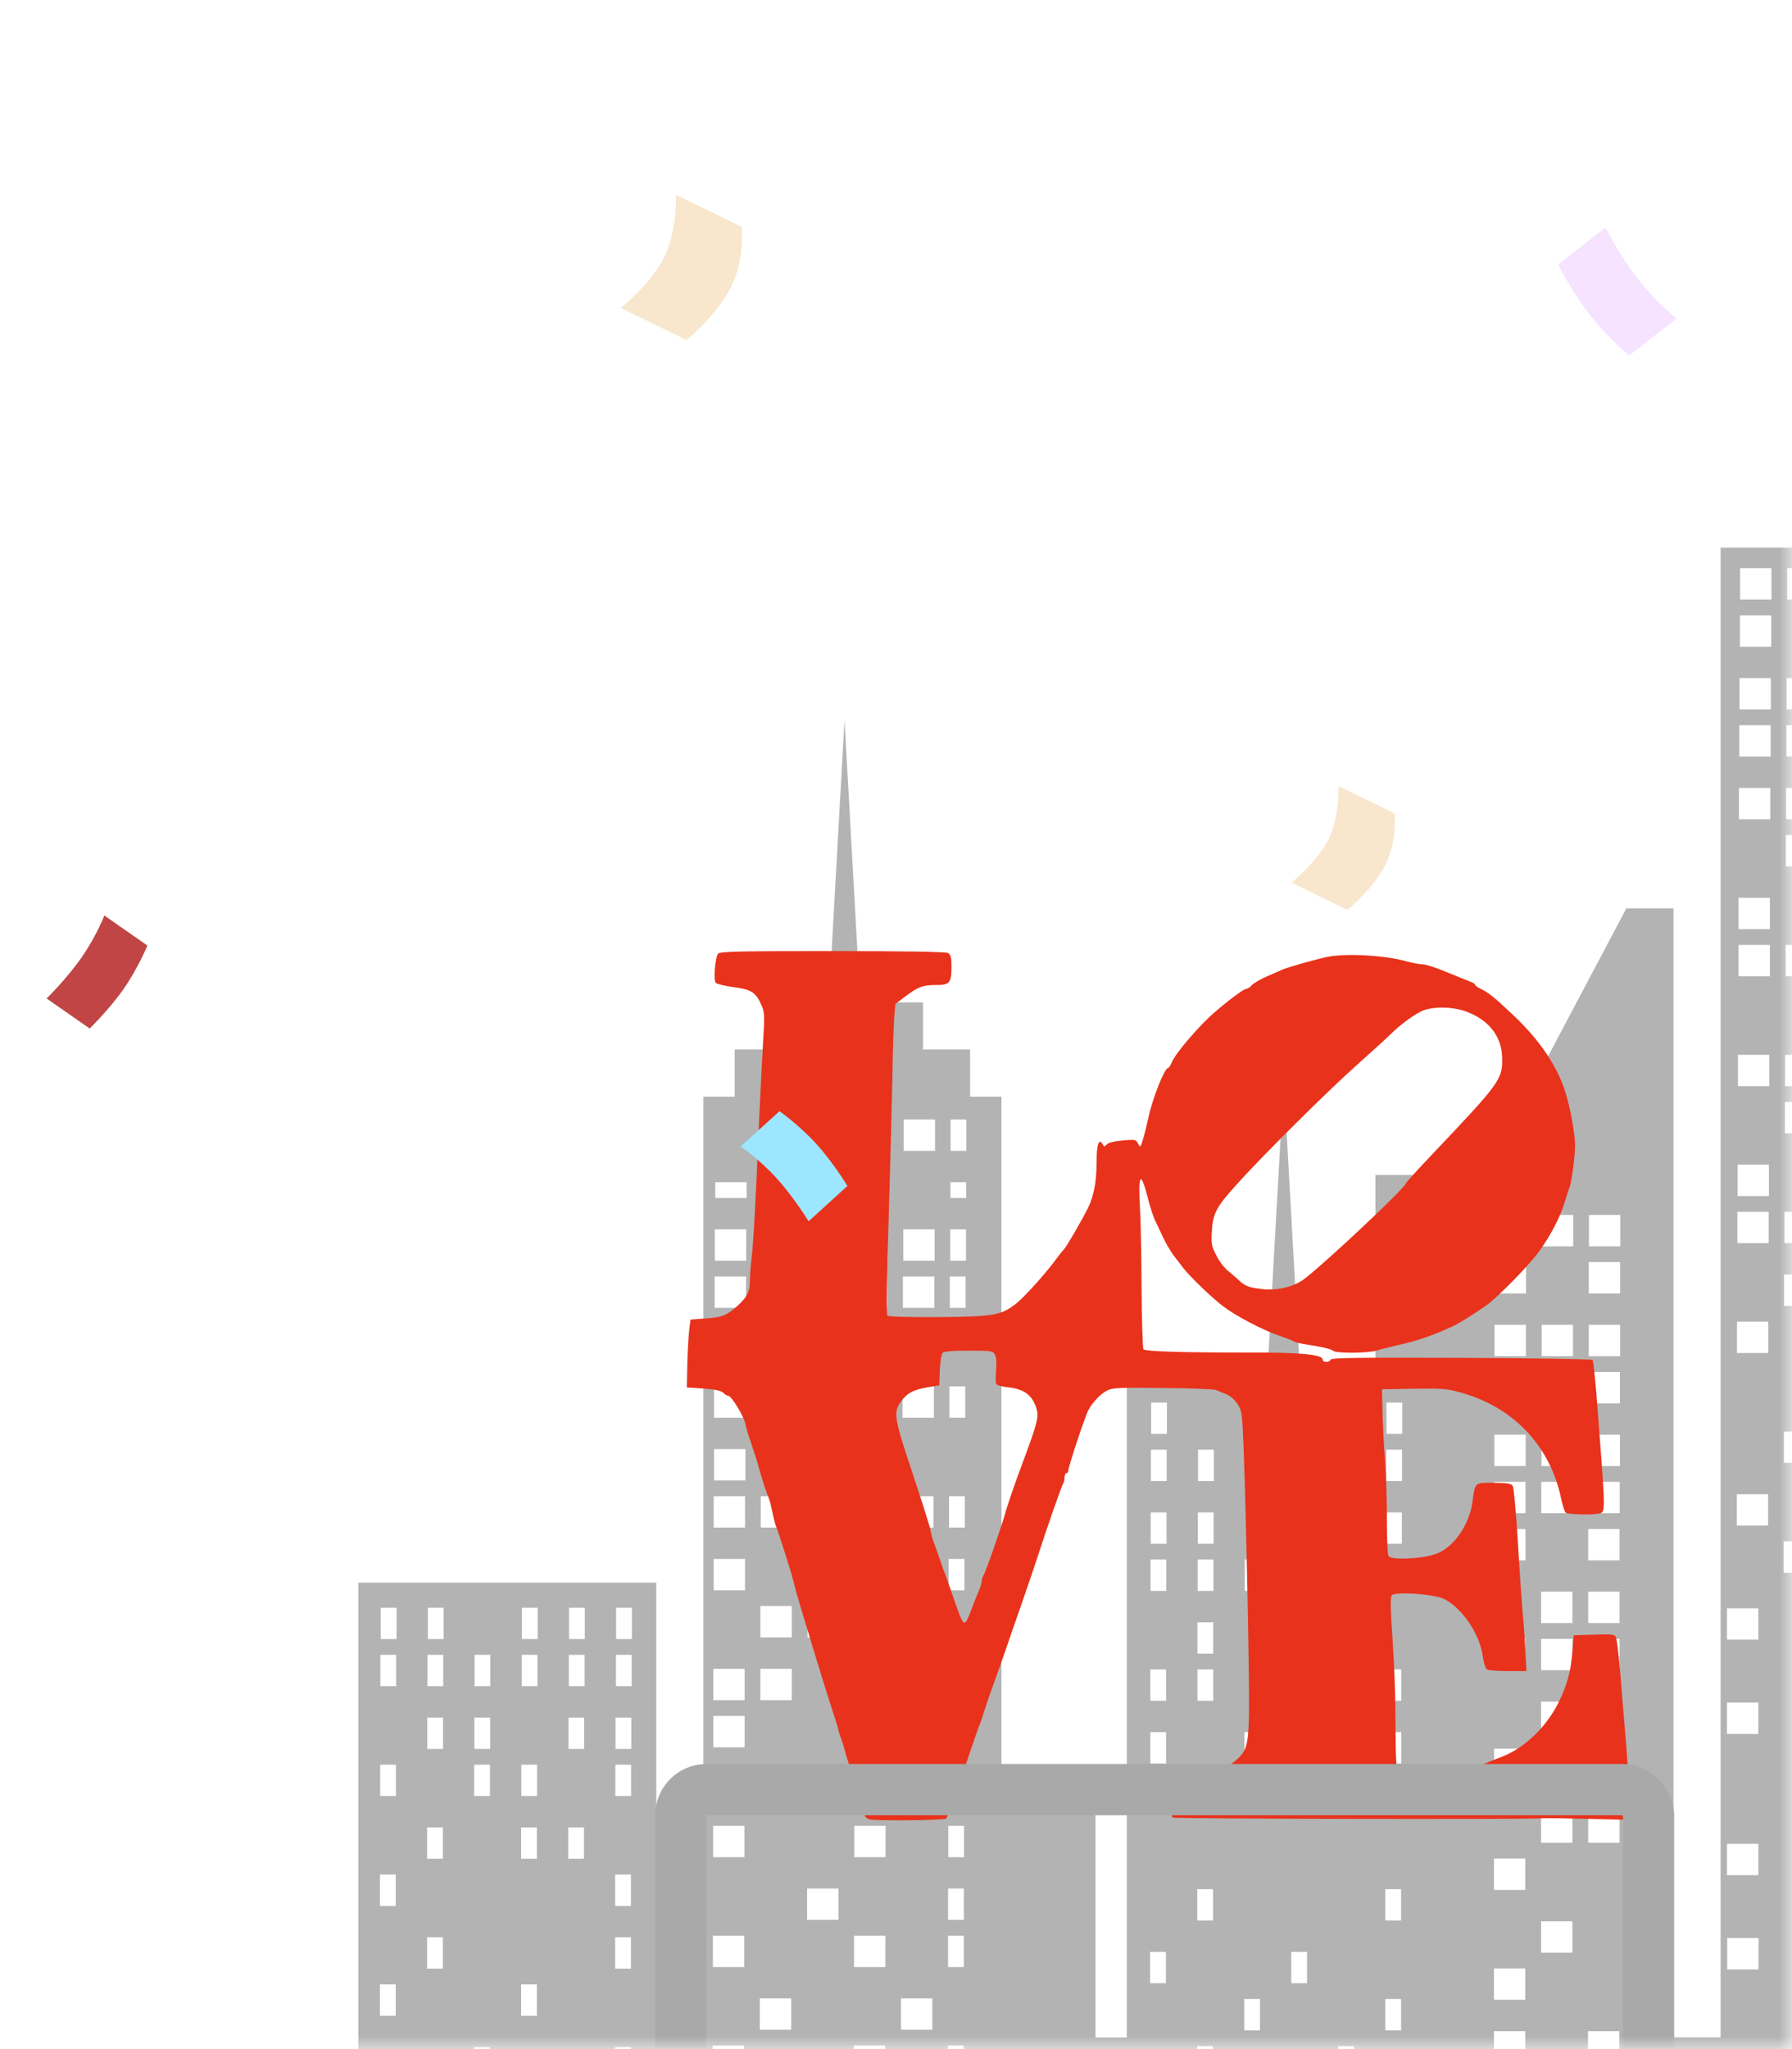 <?xml version="1.0" encoding="utf-8"?>
<svg xmlns="http://www.w3.org/2000/svg" width="70" height="80" viewBox="0 0 70 80" fill="none">
<mask id="mask0_865_2405" style="mask-type:alpha" maskUnits="userSpaceOnUse" x="0" y="0" width="70" height="80">
<rect width="70" height="80" fill="#D9D9D9"/>
</mask>
<g mask="url(#mask0_865_2405)">
<path fill-rule="evenodd" clip-rule="evenodd" d="M53.827 53.219H50.762L50.146 42.2L49.53 53.219H44.017V79.546H42.792V69.751H39.119V42.815H37.895V40.974H36.054V39.134H33.605L32.989 28.114L32.373 39.134H29.925V40.974H28.7V42.815H27.476V79.546H25.635V61.789H14V85.053H211.133V61.789H198.89V79.546H197.665V42.815H196.441V40.974H187.254V42.815H186.03V69.751H181.74V79.546H181.124V53.219H171.322V45.873H159.07V79.547H157.846V21.384H146.21V63.013H144.986V33.629H143.146V33.013H134.575V33.629H132.734V79.547H131.51V48.938H119.875V77.098H118.65V65.463L106.406 61.79V77.098H105.182V48.938L99.668 45.873L98.444 40.359L93.546 37.295V79.54H92.322V33.622H90.482V32.398H92.322V29.333H80.078V32.398H81.919V33.622H80.078V63.007H78.854V21.378H75.181V17.705H73.956V8.518H73.34V-0.053H72.724V8.518H72.108V17.705H70.884V21.378H67.211V79.54H65.37V35.463H63.53L58.016 45.874H53.727V53.221L53.827 53.219ZM156.066 75.873H157.291V77.098H156.066V75.873ZM150.553 75.873H151.777V77.098H150.553V75.873ZM152.393 74.033H153.618V75.257H152.393V74.033ZM156.066 72.193H157.291V73.417H156.066V72.193ZM146.88 72.193H148.104V73.417H146.88V72.193ZM156.066 66.679H157.291V67.903H156.066V66.679ZM150.553 66.679H151.777V67.903H150.553V66.679ZM146.88 66.679H148.104V67.903H146.88V66.679ZM152.393 64.838H153.618V66.063H152.393V64.838ZM146.88 64.838H148.104V66.063H146.88V64.838ZM156.066 62.998H157.291V64.222H156.066V62.998ZM148.72 62.998H149.944V64.222H148.72V62.998ZM205.658 80.139H206.274V81.364H205.658V80.139ZM200.144 80.139H200.761V81.364H200.144V80.139ZM209.331 77.691H209.947V78.915H209.331V77.691ZM203.818 77.691H204.434V78.915H203.818V77.691ZM207.491 75.85H208.107V77.075H207.491V75.85ZM200.144 75.85H200.761V77.075H200.144V75.85ZM209.331 73.401H209.947V74.626H209.331V73.401ZM200.144 73.401H200.761V74.626H200.144V73.401ZM207.491 71.561H208.107V72.785H207.491V71.561ZM203.818 71.561H204.434V72.785H203.818V71.561ZM201.977 71.561H202.593V72.785H201.977V71.561ZM209.324 69.112H209.94V70.337H209.324V69.112ZM205.65 69.112H206.266V70.337H205.65V69.112ZM203.81 69.112H204.426V70.337H203.81V69.112ZM200.137 69.112H200.753V70.337H200.137V69.112ZM207.483 67.272H208.099V68.496H207.483V67.272ZM205.643 67.272H206.259V68.496H205.643V67.272ZM201.97 67.272H202.586V68.496H201.97V67.272ZM200.129 67.272H200.745V68.496H200.129V67.272ZM209.316 64.823H209.932V66.047H209.316V64.823ZM207.476 64.823H208.092V66.047H207.476V64.823ZM205.635 64.823H206.251V66.047H205.635V64.823ZM203.795 64.823H204.411V66.047H203.795V64.823ZM201.954 64.823H202.57V66.047H201.954V64.823ZM200.114 64.823H200.73V66.047H200.114V64.823ZM209.301 62.983H209.917V64.207H209.301V62.983ZM207.46 62.983H208.076V64.207H207.46V62.983ZM203.787 62.983H204.403V64.207H203.787V62.983ZM201.947 62.983H202.563V64.207H201.947V62.983ZM200.106 62.983H200.722V64.207H200.106V62.983ZM165.208 79.516H165.824V80.74H165.208V79.516ZM161.535 79.516H162.759V80.74H161.535V79.516ZM165.208 77.067H165.824V78.291H165.208V77.067ZM163.367 75.226H163.983V76.451H163.367V75.226ZM165.208 72.778H165.824V74.002H165.208V72.778ZM163.367 70.937H163.983V72.162H163.367V70.937ZM161.527 70.937H162.751V72.162H161.527V70.937ZM165.2 68.488H165.816V69.713H165.2V68.488ZM161.527 68.488H162.751V69.713H161.527V68.488ZM163.367 66.648H163.983V67.872H163.367V66.648ZM165.208 64.199H165.824V65.424H165.208V64.199ZM163.367 64.199H163.983V65.424H163.367V64.199ZM161.527 64.199H162.751V65.424H161.527V64.199ZM163.367 62.359H163.983V63.583H163.367V62.359ZM161.527 62.359H162.751V63.583H161.527V62.359ZM165.2 59.91H165.816V61.134H165.2V59.91ZM161.527 59.91H162.751V61.134H161.527V59.91ZM165.2 58.07H165.816V59.294H165.2V58.07ZM163.36 58.07H163.976V59.294H163.36V58.07ZM161.519 58.07H162.744V59.294H161.519V58.07ZM165.192 56.229H165.808V57.453H165.192V56.229ZM163.352 56.229H163.968V57.453H163.352V56.229ZM161.512 56.229H162.736V57.453H161.512V56.229ZM163.352 53.78H163.968V55.005H163.352V53.78ZM161.512 53.78H162.736V55.005H161.512V53.78ZM165.185 51.94H165.801V53.164H165.185V51.94ZM163.344 51.94H163.96V53.164H163.344V51.94ZM161.504 51.94H162.728V53.164H161.504V51.94ZM165.177 49.491H165.793V50.715H165.177V49.491ZM161.504 49.491H162.728V50.715H161.504V49.491ZM165.177 47.651H165.793V48.875H165.177V47.651ZM163.337 47.651H163.953V48.875H163.337V47.651ZM161.496 47.651H162.721V48.875H161.496V47.651ZM177.413 80.101H178.029V81.325H177.413V80.101ZM171.9 80.101H172.516V81.325H171.9V80.101ZM175.573 78.26H176.189V79.485H175.573V78.26ZM170.059 78.26H170.675V79.485H170.059V78.26ZM179.246 76.42H179.862V77.644H179.246V76.42ZM173.732 76.42H174.348V77.644H173.732V76.42ZM177.406 73.971H178.022V75.196H177.406V73.971ZM170.059 73.971H170.675V75.196H170.059V73.971ZM177.406 69.682H178.022V70.906H177.406V69.682ZM171.892 69.682H172.508V70.906H171.892V69.682ZM179.238 67.842H179.854V69.066H179.238V67.842ZM175.565 67.842H176.181V69.066H175.565V67.842ZM170.052 67.842H170.668V69.066H170.052V67.842ZM179.238 65.393H179.854V66.617H179.238V65.393ZM177.398 65.393H178.014V66.617H177.398V65.393ZM173.725 65.393H174.341V66.617H173.725V65.393ZM170.052 65.393H170.668V66.617H170.052V65.393ZM177.398 63.552H178.014V64.777H177.398V63.552ZM173.725 63.552H174.341V64.777H173.725V63.552ZM171.884 63.552H172.5V64.777H171.884V63.552ZM179.231 61.104H179.847V62.328H179.231V61.104ZM177.39 61.104H178.006V62.328H177.39V61.104ZM175.55 61.104H176.166V62.328H175.55V61.104ZM171.877 61.104H172.493V62.328H171.877V61.104ZM170.036 61.104H170.652V62.328H170.036V61.104ZM179.223 59.263H179.839V60.487H179.223V59.263ZM177.383 59.263H177.999V60.487H177.383V59.263ZM173.709 59.263H174.325V60.487H173.709V59.263ZM171.869 59.263H172.485V60.487H171.869V59.263ZM170.029 59.263H170.645V60.487H170.029V59.263ZM179.215 56.814H179.831V58.039H179.215V56.814ZM177.375 56.814H177.991V58.039H177.375V56.814ZM175.535 56.814H176.151V58.039H175.535V56.814ZM173.694 56.814H174.31V58.039H173.694V56.814ZM170.021 56.814H170.637V58.039H170.021V56.814ZM179.208 54.974H179.824V56.198H179.208V54.974ZM175.535 54.974H176.151V56.198H175.535V54.974ZM173.694 54.974H174.31V56.198H173.694V54.974ZM171.854 54.974H172.47V56.198H171.854V54.974ZM170.013 54.974H170.629V56.198H170.013V54.974ZM195.725 80.077H196.342V81.301H195.725V80.077ZM190.212 80.077H191.436V81.301H190.212V80.077ZM186.539 80.077H187.763V81.301H186.539V80.077ZM193.885 78.237H194.501V79.461H193.885V78.237ZM188.371 78.237H189.596V79.461H188.371V78.237ZM195.718 75.788H196.334V77.012H195.718V75.788ZM190.204 75.788H191.429V77.012H190.204V75.788ZM186.531 75.788H187.755V77.012H186.531V75.788ZM192.045 73.947H192.661V75.172H192.045V73.947ZM186.531 73.947H187.755V75.172H186.531V73.947ZM195.718 71.499H196.334V72.723H195.718V71.499ZM190.204 71.499H191.429V72.723H190.204V71.499ZM186.531 71.499H187.755V72.723H186.531V71.499ZM193.877 69.658H194.493V70.882H193.877V69.658ZM190.204 69.658H191.429V70.882H190.204V69.658ZM188.364 69.658H189.588V70.882H188.364V69.658ZM195.71 67.209H196.326V68.434H195.71V67.209ZM186.523 67.209H187.748V68.434H186.523V67.209ZM195.71 65.369H196.326V66.593H195.71V65.369ZM193.87 65.369H194.486V66.593H193.87V65.369ZM190.196 65.369H191.421V66.593H190.196V65.369ZM186.523 65.369H187.748V66.593H186.523V65.369ZM193.87 62.92H194.486V64.144H193.87V62.92ZM192.029 62.92H192.645V64.144H192.029V62.92ZM190.189 62.92H191.413V64.144H190.189V62.92ZM188.348 62.92H189.573V64.144H188.348V62.92ZM195.695 61.08H196.311V62.304H195.695V61.08ZM188.348 61.08H189.573V62.304H188.348V61.08ZM186.508 61.08H187.732V62.304H186.508V61.08ZM195.695 58.631H196.311V59.855H195.695V58.631ZM193.854 58.631H194.47V59.855H193.854V58.631ZM192.014 58.631H192.63V59.855H192.014V58.631ZM190.174 58.631H191.398V59.855H190.174V58.631ZM188.333 58.631H189.558V59.855H188.333V58.631ZM186.493 58.631H187.717V59.855H186.493V58.631ZM195.68 56.791H196.296V58.015H195.68V56.791ZM192.006 56.791H192.622V58.015H192.006V56.791ZM190.166 56.791H191.39V58.015H190.166V56.791ZM195.68 54.342H196.296V55.566H195.68V54.342ZM193.839 54.342H194.455V55.566H193.839V54.342ZM191.999 54.342H192.615V55.566H191.999V54.342ZM190.158 54.342H191.383V55.566H190.158V54.342ZM188.318 54.342H189.542V55.566H188.318V54.342ZM186.477 54.342H187.702V55.566H186.477V54.342ZM193.824 52.501H194.44V53.726H193.824V52.501ZM191.983 52.501H192.599V53.726H191.983V52.501ZM190.143 52.501H191.367V53.726H190.143V52.501ZM188.303 52.501H189.527V53.726H188.303V52.501ZM195.649 50.053H196.265V51.277H195.649V50.053ZM191.976 50.053H192.592V51.277H191.976V50.053ZM190.135 50.053H191.36V51.277H190.135V50.053ZM188.295 50.053H189.519V51.277H188.295V50.053ZM186.455 50.053H187.679V51.277H186.455V50.053ZM195.641 48.212H196.257V49.436H195.641V48.212ZM193.801 48.212H194.417V49.436H193.801V48.212ZM191.961 48.212H192.577V49.436H191.961V48.212ZM190.12 48.212H191.344V49.436H190.12V48.212ZM188.28 48.212H189.504V49.436H188.28V48.212ZM186.439 48.212H187.664V49.436H186.439V48.212ZM195.626 46.372H196.242V46.988H195.626V46.372ZM193.786 46.372H194.402V46.988H193.786V46.372ZM190.112 46.372H191.337V46.988H190.112V46.372ZM186.439 46.372H187.664V46.988H186.439V46.372ZM193.786 43.923H194.402V45.147H193.786V43.923ZM191.945 43.923H192.561V45.147H191.945V43.923ZM190.105 43.923H191.329V45.147H190.105V43.923ZM188.264 43.923H189.489V45.147H188.264V43.923ZM186.424 43.923H187.648V45.147H186.424V43.923ZM122.141 79.43H122.757V80.655H122.141V79.43ZM123.981 76.982H124.597V78.206H123.981V76.982ZM129.495 75.141H130.111V76.366H129.495V75.141ZM120.308 75.141H120.924V76.366H120.308V75.141ZM123.981 72.692H124.597V73.917H123.981V72.692ZM129.495 70.852H130.111V72.076H129.495V70.852ZM120.308 70.852H120.924V72.076H120.308V70.852ZM127.654 68.403H128.27V69.628H127.654V68.403ZM122.141 68.403H122.757V69.628H122.141V68.403ZM129.487 66.563H130.103V67.787H129.487V66.563ZM125.814 66.563H126.43V67.787H125.814V66.563ZM123.973 66.563H124.59V67.787H123.973V66.563ZM120.3 66.563H120.916V67.787H120.3V66.563ZM127.647 64.722H128.263V65.947H127.647V64.722ZM123.973 64.722H124.59V65.947H123.973V64.722ZM120.3 64.722H120.916V65.947H120.3V64.722ZM129.487 62.274H130.103V63.498H129.487V62.274ZM125.814 62.274H126.43V63.498H125.814V62.274ZM123.974 62.274H124.59V63.498H123.974V62.274ZM122.133 62.274H122.749V63.498H122.133V62.274ZM129.479 60.433H130.096V61.658H129.479V60.433ZM125.806 60.433H126.422V61.658H125.806V60.433ZM123.966 60.433H124.582V61.658H123.966V60.433ZM120.293 60.433H120.909V61.658H120.293V60.433ZM129.479 57.984H130.096V59.209H129.479V57.984ZM127.639 57.984H128.255V59.209H127.639V57.984ZM123.966 57.984H124.582V59.209H123.966V57.984ZM122.125 57.984H122.742V59.209H122.125V57.984ZM127.639 56.144H128.255V57.368H127.639V56.144ZM125.799 56.144H126.415V57.368H125.799V56.144ZM122.125 56.144H122.742V57.368H122.125V56.144ZM120.285 56.144H120.901V57.368H120.285V56.144ZM129.472 53.695H130.088V54.92H129.472V53.695ZM127.631 53.695H128.247V54.92H127.631V53.695ZM123.958 53.695H124.574V54.92H123.958V53.695ZM122.118 53.695H122.734V54.92H122.118V53.695ZM129.464 51.855H130.08V53.079H129.464V51.855ZM125.791 51.855H126.407V53.079H125.791V51.855ZM123.951 51.855H124.567V53.079H123.951V51.855ZM120.277 51.855H120.893V53.079H120.277V51.855ZM129.464 49.406H130.08V50.63H129.464V49.406ZM125.791 49.406H126.407V50.63H125.791V49.406ZM123.951 49.406H124.567V50.63H123.951V49.406ZM120.277 49.406H120.893V50.63H120.277V49.406ZM142.932 73.285H143.548V74.509H142.932V73.285ZM137.418 73.285H138.034V74.509H137.418V73.285ZM133.745 73.285H134.361V74.509H133.745V73.285ZM141.092 70.836H141.708V72.06H141.092V70.836ZM139.251 68.996H139.867V70.22H139.251V68.996ZM133.738 68.996H134.354V70.22H133.738V68.996ZM142.924 66.547H143.54V67.771H142.924V66.547ZM141.084 66.547H141.7V67.771H141.084V66.547ZM139.244 64.706H139.86V65.931H139.244V64.706ZM135.57 64.706H136.186V65.931H135.57V64.706ZM133.73 64.706H134.346V65.931H133.73V64.706ZM139.244 62.258H139.86V63.482H139.244V62.258ZM142.917 60.417H143.533V61.642H142.917V60.417ZM141.076 60.417H141.692V61.642H141.076V60.417ZM135.563 60.417H136.179V61.642H135.563V60.417ZM139.236 57.968H139.852V59.193H139.236V57.968ZM141.076 56.128H141.692V57.352H141.076V56.128ZM137.403 56.128H138.019V57.352H137.403V56.128ZM133.73 56.128H134.346V57.352H133.73V56.128ZM142.917 53.679H143.533V54.904H142.917V53.679ZM135.57 53.679H136.186V54.904H135.57V53.679ZM133.73 53.679H134.346V54.904H133.73V53.679ZM139.244 51.839H139.86V53.063H139.244V51.839ZM137.403 51.839H138.019V53.063H137.403V51.839ZM135.563 51.839H136.179V53.063H135.563V51.839ZM142.909 49.39H143.525V50.614H142.909V49.39ZM141.069 49.39H141.685V50.614H141.069V49.39ZM135.555 49.39H136.171V50.614H135.555V49.39ZM133.715 49.39H134.331V50.614H133.715V49.39ZM137.388 47.55H138.004V48.774H137.388V47.55ZM133.715 47.55H134.331V48.774H133.715V47.55ZM142.901 45.101H143.517V46.325H142.901V45.101ZM139.228 45.101H139.844V46.325H139.228V45.101ZM137.388 45.101H138.004V46.325H137.388V45.101ZM133.715 45.101H134.331V46.325H133.715V45.101ZM142.901 43.26H143.518V44.485H142.901V43.26ZM141.061 43.26H141.677V44.485H141.061V43.26ZM135.547 43.26H136.163V44.485H135.547V43.26ZM142.894 40.812H143.51V42.036H142.894V40.812ZM141.053 40.812H141.669V42.036H141.053V40.812ZM137.38 40.812H137.996V42.036H137.38V40.812ZM135.54 40.812H136.156V42.036H135.54V40.812ZM133.699 40.812H134.315V42.036H133.699V40.812ZM142.886 38.971H143.502V40.196H142.886V38.971ZM139.213 38.971H139.829V40.196H139.213V38.971ZM137.373 38.971H137.989V40.196H137.373V38.971ZM135.532 38.971H136.148V40.196H135.532V38.971ZM133.692 38.971H134.308V40.196H133.692V38.971ZM142.879 36.522H143.495V37.747H142.879V36.522ZM141.038 36.522H141.654V37.747H141.038V36.522ZM139.198 36.522H139.814V37.747H139.198V36.522ZM137.357 36.522H137.973V37.747H137.357V36.522ZM133.684 36.522H134.3V37.747H133.684V36.522ZM142.871 34.682H143.487V35.906H142.871V34.682ZM139.198 34.682H139.814V35.906H139.198V34.682ZM137.357 34.682H137.973V35.906H137.357V34.682ZM135.517 34.682H136.133V35.906H135.517V34.682ZM133.676 34.682H134.293V35.906H133.676V34.682ZM153.883 60.394H155.107V61.618H153.883V60.394ZM150.209 60.394H151.434V61.618H150.209V60.394ZM146.536 60.394H147.761V61.618H146.536V60.394ZM155.723 58.554H156.947V59.778H155.723V58.554ZM152.05 58.554H153.274V59.778H152.05V58.554ZM148.377 58.554H149.601V59.778H148.377V58.554ZM146.536 58.554H147.761V59.778H146.536V58.554ZM153.883 56.105H155.107V57.329H153.883V56.105ZM152.042 54.264H153.267V55.489H152.042V54.264ZM148.369 54.264H149.593V55.489H148.369V54.264ZM146.529 54.264H147.753V55.489H146.529V54.264ZM155.715 51.816H156.94V53.04H155.715V51.816ZM152.042 51.816H153.267V53.04H152.042V51.816ZM148.369 51.816H149.593V53.04H148.369V51.816ZM153.883 49.975H155.107V51.2H153.883V49.975ZM150.21 49.975H151.434V51.2H150.21V49.975ZM148.369 49.975H149.593V51.2H148.369V49.975ZM146.529 49.975H147.753V51.2H146.529V49.975ZM155.715 47.526H156.94V48.751H155.715V47.526ZM153.875 47.526H155.099V48.751H153.875V47.526ZM150.202 47.526H151.426V48.751H150.202V47.526ZM146.529 47.526H147.753V48.751H146.529V47.526ZM155.716 45.686H156.94V46.91H155.716V45.686ZM152.042 45.686H153.267V46.91H152.042V45.686ZM150.202 45.686H151.426V46.91H150.202V45.686ZM148.361 45.686H149.586V46.91H148.361V45.686ZM153.875 43.237H155.1V44.462H153.875V43.237ZM150.202 43.237H151.426V44.462H150.202V43.237ZM146.529 43.237H147.753V44.462H146.529V43.237ZM155.716 41.397H156.94V42.621H155.716V41.397ZM153.875 41.397H155.1V42.621H153.875V41.397ZM152.035 41.397H153.259V42.621H152.035V41.397ZM150.194 41.397H151.419V42.621H150.194V41.397ZM148.354 41.397H149.578V42.621H148.354V41.397ZM146.513 41.397H147.738V42.621H146.513V41.397ZM152.027 39.556H153.251V40.781H152.027V39.556ZM150.187 39.556H151.411V40.781H150.187V39.556ZM148.346 39.556H149.571V40.781H148.346V39.556ZM146.506 39.556H147.73V40.781H146.506V39.556ZM155.693 37.108H156.917V38.332H155.693V37.108ZM153.852 37.108H155.077V38.332H153.852V37.108ZM152.012 37.108H153.236V38.332H152.012V37.108ZM148.339 37.108H149.563V38.332H148.339V37.108ZM155.685 35.267H156.909V36.492H155.685V35.267ZM152.012 35.267H153.236V36.492H152.012V35.267ZM150.171 35.267H151.396V36.492H150.171V35.267ZM148.331 35.267H149.555V36.492H148.331V35.267ZM146.491 35.267H147.715V36.492H146.491V35.267ZM153.837 32.818H155.061V34.043H153.837V32.818ZM151.997 32.818H153.221V34.043H151.997V32.818ZM150.156 32.818H151.38V34.043H150.156V32.818ZM146.483 32.818H147.707V34.043H146.483V32.818ZM155.67 30.978H156.894V32.202H155.67V30.978ZM153.829 30.978H155.054V32.202H153.829V30.978ZM150.156 30.978H151.38V32.202H150.156V30.978ZM148.316 30.978H149.54V32.202H148.316V30.978ZM146.475 30.978H147.7V32.202H146.475V30.978ZM155.662 28.529H156.886V29.753H155.662V28.529ZM153.822 28.529H155.046V29.753H153.822V28.529ZM150.148 28.529H151.373V29.753H150.148V28.529ZM146.475 28.529H147.7V29.753H146.475V28.529ZM155.662 26.689H156.886V27.913H155.662V26.689ZM153.822 26.689H155.046V27.913H153.822V26.689ZM151.981 26.689H153.206V27.913H151.981V26.689ZM150.141 26.689H151.365V27.913H150.141V26.689ZM148.3 26.689H149.525V27.913H148.3V26.689ZM146.46 26.689H147.684V27.913H146.46V26.689ZM155.647 24.24H156.871V25.464H155.647V24.24ZM151.974 24.24H153.198V25.464H151.974V24.24ZM150.133 24.24H151.358V25.464H150.133V24.24ZM146.46 24.24H147.684V25.464H146.46V24.24ZM155.647 22.399H156.871V23.624H155.647V22.399ZM153.806 22.399H155.031V23.624H153.806V22.399ZM151.966 22.399H153.19V23.624H151.966V22.399ZM150.126 22.399H151.35V23.624H150.126V22.399ZM148.285 22.399H149.51V23.624H148.285V22.399ZM146.445 22.399H147.669V23.624H146.445V22.399ZM68.693 75.665H67.469V76.889H68.693V75.665ZM73.591 75.665H72.975V76.889H73.591V75.665ZM71.751 73.825H71.135V75.049H71.751V73.825ZM68.686 71.984H67.461V73.209H68.686V71.984ZM77.257 71.984H76.64V73.209H77.257V71.984ZM68.686 66.471H67.461V67.695H68.686V66.471ZM73.583 66.471H72.967V67.695H73.583V66.471ZM77.257 66.471H76.64V67.695H77.257V66.471ZM71.743 64.63H71.127V65.855H71.743V64.63ZM77.257 64.63H76.64V65.855H77.257V64.63ZM68.686 62.79H67.461V64.014H68.686V62.79ZM75.424 62.79H74.808V64.014H75.424V62.79ZM110.322 78.707H109.098V79.931H110.322V78.707ZM117.06 78.707H116.444V79.931H117.06V78.707ZM108.49 76.866H107.265V78.091H108.49V76.866ZM111.554 76.866H110.938V78.091H111.554V76.866ZM115.228 76.866H114.611V78.091H115.228V76.866ZM117.068 74.417H116.452V75.642H117.068V74.417ZM108.497 72.577H107.273V73.801H108.497V72.577ZM113.395 72.577H112.779V73.801H113.395V72.577ZM110.33 70.128H109.106V71.353H110.33V70.128ZM115.228 70.128H114.611V71.353H115.228V70.128ZM117.068 70.128H116.452V71.353H117.068V70.128ZM110.33 68.288H109.106V69.512H110.33V68.288ZM111.554 68.288H110.938V69.512H111.554V68.288ZM113.395 68.288H112.779V69.512H113.395V68.288ZM115.235 68.288H114.619V69.512H115.235V68.288ZM108.497 65.839H107.273V67.063H108.497V65.839ZM110.338 65.839H109.113V67.063H110.338V65.839ZM113.402 65.839H112.786V67.063H113.402V65.839ZM115.243 65.839H114.627V67.063H115.243V65.839ZM117.083 65.839H116.467V67.063H117.083V65.839ZM19.131 79.923H18.515V81.148H19.131V79.923ZM24.645 79.923H24.029V81.148H24.645V79.923ZM15.458 77.474H14.842V78.699H15.458V77.474ZM20.972 77.474H20.356V78.699H20.972V77.474ZM17.299 75.634H16.683V76.858H17.299V75.634ZM24.645 75.634H24.029V76.858H24.645V75.634ZM15.458 73.185H14.842V74.41H15.458V73.185ZM24.645 73.185H24.029V74.41H24.645V73.185ZM17.299 71.345H16.683V72.569H17.299V71.345ZM20.972 71.345H20.356V72.569H20.972V71.345ZM22.812 71.345H22.196V72.569H22.812V71.345ZM15.466 68.896H14.85V70.12H15.466V68.896ZM19.139 68.896H18.523V70.12H19.139V68.896ZM20.98 68.896H20.364V70.12H20.98V68.896ZM24.653 68.896H24.037V70.12H24.653V68.896ZM17.306 67.056H16.69V68.28H17.306V67.056ZM19.147 67.056H18.531V68.28H19.147V67.056ZM22.82 67.056H22.204V68.28H22.82V67.056ZM24.66 67.056H24.044V68.28H24.66V67.056ZM15.474 64.607H14.858V65.831H15.474V64.607ZM17.314 64.607H16.698V65.831H17.314V64.607ZM19.154 64.607H18.538V65.831H19.154V64.607ZM20.995 64.607H20.379V65.831H20.995V64.607ZM22.835 64.607H22.219V65.831H22.835V64.607ZM24.676 64.607H24.06V65.831H24.676V64.607ZM15.489 62.766H14.873V63.991H15.489V62.766ZM17.329 62.766H16.713V63.991H17.329V62.766ZM21.003 62.766H20.387V63.991H21.003V62.766ZM22.843 62.766H22.227V63.991H22.843V62.766ZM24.683 62.766H24.067V63.991H24.683V62.766ZM59.582 79.299H58.358V80.524H59.582V79.299ZM63.255 79.299H62.031V80.524H63.255V79.299ZM59.582 76.85H58.358V78.075H59.582V76.85ZM61.422 75.01H60.198V76.234H61.422V75.01ZM59.582 72.561H58.358V73.786H59.582V72.561ZM61.422 70.721H60.198V71.945H61.422V70.721ZM63.263 70.721H62.038V71.945H63.263V70.721ZM59.59 68.272H58.365V69.496H59.59V68.272ZM63.263 68.272H62.038V69.496H63.263V68.272ZM61.422 66.432H60.198V67.656H61.422V66.432ZM59.582 63.983H58.358V65.207H59.582V63.983ZM61.422 63.983H60.198V65.207H61.422V63.983ZM63.263 63.983H62.038V65.207H63.263V63.983ZM61.422 62.142H60.198V63.367H61.422V62.142ZM63.263 62.142H62.038V63.367H63.263V62.142ZM59.59 59.694H58.365V60.918H59.59V59.694ZM63.263 59.694H62.038V60.918H63.263V59.694ZM59.59 57.853H58.365V59.078H59.59V57.853ZM61.43 57.853H60.206V59.078H61.43V57.853ZM63.27 57.853H62.046V59.078H63.27V57.853ZM59.597 56.013H58.373V57.237H59.597V56.013ZM61.438 56.013H60.213V57.237H61.438V56.013ZM63.278 56.013H62.054V57.237H63.278V56.013ZM61.438 53.564H60.213V54.788H61.438V53.564ZM63.278 53.564H62.054V54.788H63.278V53.564ZM59.605 51.724H58.38V52.948H59.605V51.724ZM61.445 51.724H60.221V52.948H61.445V51.724ZM63.286 51.724H62.061V52.948H63.286V51.724ZM59.612 49.275H58.388V50.499H59.612V49.275ZM63.286 49.275H62.061V50.499H63.286V49.275ZM59.612 47.434H58.388V48.659H59.612V47.434ZM61.453 47.434H60.228V48.659H61.453V47.434ZM63.293 47.434H62.069V48.659H63.293V47.434ZM47.376 79.885H46.76V81.109H47.376V79.885ZM52.89 79.885H52.274V81.109H52.89V79.885ZM49.217 78.044H48.601V79.269H49.217V78.044ZM54.73 78.044H54.114V79.269H54.73V78.044ZM45.544 76.204H44.928V77.428H45.544V76.204ZM51.057 76.204H50.441V77.428H51.057V76.204ZM47.384 73.755H46.768V74.979H47.384V73.755ZM54.73 73.755H54.114V74.979H54.73V73.755ZM47.384 69.466H46.768V70.69H47.384V69.466ZM52.898 69.466H52.282V70.69H52.898V69.466ZM45.551 67.625H44.935V68.85H45.551V67.625ZM49.224 67.625H48.608V68.85H49.224V67.625ZM54.738 67.625H54.122V68.85H54.738V67.625ZM45.551 65.177H44.935V66.401H45.551V65.177ZM47.392 65.177H46.776V66.401H47.392V65.177ZM51.065 65.177H50.449V66.401H51.065V65.177ZM54.738 65.177H54.122V66.401H54.738V65.177ZM47.392 63.336H46.776V64.561H47.392V63.336ZM51.065 63.336H50.449V64.561H51.065V63.336ZM52.905 63.336H52.289V64.561H52.905V63.336ZM45.559 60.887H44.943V62.112H45.559V60.887ZM47.399 60.887H46.783V62.112H47.399V60.887ZM49.24 60.887H48.624V62.112H49.24V60.887ZM52.913 60.887H52.297V62.112H52.913V60.887ZM54.753 60.887H54.137V62.112H54.753V60.887ZM45.567 59.047H44.95V60.271H45.567V59.047ZM47.407 59.047H46.791V60.271H47.407V59.047ZM51.08 59.047H50.464V60.271H51.08V59.047ZM52.921 59.047H52.305V60.271H52.921V59.047ZM54.761 59.047H54.145V60.271H54.761V59.047ZM45.574 56.598H44.958V57.822H45.574V56.598ZM47.415 56.598H46.799V57.822H47.415V56.598ZM49.255 56.598H48.639V57.822H49.255V56.598ZM51.096 56.598H50.479V57.822H51.096V56.598ZM54.769 56.598H54.153V57.822H54.769V56.598ZM45.582 54.758H44.966V55.982H45.582V54.758ZM49.255 54.758H48.639V55.982H49.255V54.758ZM51.095 54.758H50.479V55.982H51.095V54.758ZM52.936 54.758H52.32V55.982H52.936V54.758ZM54.776 54.758H54.16V55.982H54.776V54.758ZM29.064 79.861H27.84V81.085H29.064V79.861ZM34.578 79.861H33.353V81.085H34.578V79.861ZM37.643 79.861H37.027V81.085H37.643V79.861ZM30.905 78.02H29.68V79.245H30.905V78.02ZM36.418 78.02H35.194V79.245H36.418V78.02ZM29.072 75.571H27.848V76.796H29.072V75.571ZM34.586 75.571H33.361V76.796H34.586V75.571ZM37.65 75.571H37.034V76.796H37.65V75.571ZM32.753 73.731H31.528V74.955H32.753V73.731ZM37.65 73.731H37.034V74.955H37.65V73.731ZM29.079 71.282H27.855V72.507H29.079V71.282ZM34.593 71.282H33.369V72.507H34.593V71.282ZM37.658 71.282H37.042V72.507H37.658V71.282ZM30.92 69.442H29.696V70.666H30.92V69.442ZM34.593 69.442H33.369V70.666H34.593V69.442ZM36.434 69.442H35.209V70.666H36.434V69.442ZM29.087 66.993H27.863V68.217H29.087V66.993ZM37.658 66.993H37.042V68.217H37.658V66.993ZM29.087 65.153H27.863V66.377H29.087V65.153ZM30.928 65.153H29.703V66.377H30.928V65.153ZM34.601 65.153H33.376V66.377H34.601V65.153ZM37.666 65.153H37.05V66.377H37.666V65.153ZM30.928 62.704H29.703V63.928H30.928V62.704ZM32.768 62.704H31.544V63.928H32.768V62.704ZM34.608 62.704H33.384V63.928H34.608V62.704ZM36.449 62.704H35.224V63.928H36.449V62.704ZM29.102 60.863H27.878V62.088H29.102V60.863ZM36.449 60.863H35.224V62.088H36.449V60.863ZM37.673 60.863H37.057V62.088H37.673V60.863ZM29.102 58.415H27.878V59.639H29.102V58.415ZM30.943 58.415H29.718V59.639H30.943V58.415ZM32.783 58.415H31.559V59.639H32.783V58.415ZM34.624 58.415H33.399V59.639H34.624V58.415ZM36.464 58.415H35.24V59.639H36.464V58.415ZM37.688 58.415H37.072V59.639H37.688V58.415ZM29.118 56.574H27.893V57.799H29.118V56.574ZM32.791 56.574H31.567V57.799H32.791V56.574ZM34.631 56.574H33.407V57.799H34.631V56.574ZM29.118 54.125H27.893V55.35H29.118V54.125ZM30.958 54.125H29.734V55.35H30.958V54.125ZM32.799 54.125H31.574V55.35H32.799V54.125ZM34.639 54.125H33.415V55.35H34.639V54.125ZM36.479 54.125H35.255V55.35H36.479V54.125ZM37.704 54.125H37.088V55.35H37.704V54.125ZM30.966 52.285H29.741V53.509H30.966V52.285ZM32.806 52.285H31.582V53.509H32.806V52.285ZM34.647 52.285H33.422V53.509H34.647V52.285ZM36.487 52.285H35.263V53.509H36.487V52.285ZM29.141 49.836H27.916V51.061H29.141V49.836ZM32.814 49.836H31.59V51.061H32.814V49.836ZM34.654 49.836H33.43V51.061H34.654V49.836ZM36.495 49.836H35.27V51.061H36.495V49.836ZM37.719 49.836H37.103V51.061H37.719V49.836ZM29.148 47.996H27.924V49.22H29.148V47.996ZM30.989 47.996H29.764V49.22H30.989V47.996ZM32.829 47.996H31.605V49.22H32.829V47.996ZM34.669 47.996H33.445V49.22H34.669V47.996ZM36.51 47.996H35.286V49.22H36.51V47.996ZM37.734 47.996H37.118V49.22H37.734V47.996ZM29.164 46.155H27.939V46.771H29.164V46.155ZM31.004 46.155H29.78V46.771H31.004V46.155ZM34.677 46.155H33.453V46.771H34.677V46.155ZM37.742 46.155H37.126V46.771H37.742V46.155ZM31.004 43.707H29.78V44.931H31.004V43.707ZM32.844 43.707H31.62V44.931H32.844V43.707ZM34.685 43.707H33.46V44.931H34.685V43.707ZM36.525 43.707H35.301V44.931H36.525V43.707ZM37.75 43.707H37.134V44.931H37.75V43.707ZM102.642 79.214H101.418V80.439H102.642V79.214ZM100.802 76.765H99.577V77.99H100.802V76.765ZM95.288 74.925H94.672V76.149H95.288V74.925ZM104.475 74.925H103.25V76.149H104.475V74.925ZM100.802 72.476H99.577V73.701H100.802V72.476ZM95.288 70.636H94.672V71.86H95.288V70.636ZM104.475 70.636H103.25V71.86H104.475V70.636ZM97.128 68.187H95.904V69.411H97.128V68.187ZM102.642 68.187H101.418V69.411H102.642V68.187ZM95.296 66.347H94.68V67.571H95.296V66.347ZM98.969 66.347H97.745V67.571H98.969V66.347ZM100.809 66.347H99.585V67.571H100.809V66.347ZM104.482 66.347H103.258V67.571H104.482V66.347ZM97.136 64.506H95.912V65.731H97.136V64.506ZM100.809 64.506H99.585V65.731H100.809V64.506ZM104.482 64.506H103.258V65.731H104.482V64.506ZM95.296 62.057H94.68V63.282H95.296V62.057ZM98.969 62.057H97.744V63.282H98.969V62.057ZM100.809 62.057H99.585V63.282H100.809V62.057ZM102.65 62.057H101.425V63.282H102.65V62.057ZM95.303 60.217H94.687V61.441H95.303V60.217ZM98.977 60.217H97.752V61.441H98.977V60.217ZM100.817 60.217H99.593V61.441H100.817V60.217ZM104.49 60.217H103.266V61.441H104.49V60.217ZM95.303 57.768H94.687V58.993H95.303V57.768ZM97.144 57.768H95.919V58.993H97.144V57.768ZM100.817 57.768H99.593V58.993H100.817V57.768ZM102.657 57.768H101.433V58.993H102.657V57.768ZM97.144 55.928H95.919V57.152H97.144V55.928ZM98.984 55.928H97.76V57.152H98.984V55.928ZM102.657 55.928H101.433V57.152H102.657V55.928ZM104.498 55.928H103.273V57.152H104.498V55.928ZM95.311 53.479H94.695V54.703H95.311V53.479ZM97.151 53.479H95.927V54.703H97.151V53.479ZM100.824 53.479H99.6V54.703H100.824V53.479ZM102.665 53.479H101.441V54.703H102.665V53.479ZM95.319 51.639H94.703V52.863H95.319V51.639ZM98.992 51.639H97.767V52.863H98.992V51.639ZM100.832 51.639H99.608V52.863H100.832V51.639ZM104.505 51.639H103.281V52.863H104.505V51.639ZM95.319 49.19H94.702V50.414H95.319V49.19ZM98.992 49.19H97.767V50.414H98.992V49.19ZM100.832 49.19H99.608V50.414H100.832V49.19ZM104.505 49.19H103.281V50.414H104.505V49.19ZM81.851 73.069H81.235V74.293H81.851V73.069ZM87.364 73.069H86.748V74.293H87.364V73.069ZM91.037 73.069H90.421V74.293H91.037V73.069ZM83.691 70.62H83.075V71.844H83.691V70.62ZM85.532 68.779H84.915V70.004H85.532V68.779ZM91.045 68.779H90.429V70.004H91.045V68.779ZM81.858 66.331H81.242V67.555H81.858V66.331ZM83.699 66.331H83.083V67.555H83.699V66.331ZM85.539 64.49H84.923V65.715H85.539V64.49ZM89.212 64.49H88.596V65.715H89.212V64.49ZM91.053 64.49H90.437V65.715H91.053V64.49ZM85.539 62.041H84.923V63.266H85.539V62.041ZM81.866 60.201H81.25V61.425H81.866V60.201ZM83.706 60.201H83.09V61.425H83.706V60.201ZM89.22 60.201H88.604V61.425H89.22V60.201ZM85.547 57.752H84.931V58.977H85.547V57.752ZM83.706 55.912H83.09V57.136H83.706V55.912ZM87.38 55.912H86.764V57.136H87.38V55.912ZM91.053 55.912H90.437V57.136H91.053V55.912ZM81.866 53.463H81.25V54.687H81.866V53.463ZM89.212 53.463H88.596V54.687H89.212V53.463ZM91.053 53.463H90.437V54.687H91.053V53.463ZM85.539 51.623H84.923V52.847H85.539V51.623ZM87.38 51.623H86.763V52.847H87.38V51.623ZM89.22 51.623H88.604V52.847H89.22V51.623ZM81.874 49.174H81.258V50.398H81.874V49.174ZM83.714 49.174H83.098V50.398H83.714V49.174ZM89.228 49.174H88.612V50.398H89.228V49.174ZM91.068 49.174H90.452V50.398H91.068V49.174ZM87.395 47.333H86.779V48.558H87.395V47.333ZM91.068 47.333H90.452V48.558H91.068V47.333ZM81.881 44.885H81.265V46.109H81.881V44.885ZM85.555 44.885H84.938V46.109H85.555V44.885ZM87.395 44.885H86.779V46.109H87.395V44.885ZM91.068 44.885H90.452V46.109H91.068V44.885ZM81.881 43.044H81.265V44.269H81.881V43.044ZM83.722 43.044H83.106V44.269H83.722V43.044ZM89.235 43.044H88.619V44.269H89.235V43.044ZM81.889 40.595H81.273V41.82H81.889V40.595ZM83.729 40.595H83.113V41.82H83.729V40.595ZM87.403 40.595H86.787V41.82H87.403V40.595ZM89.243 40.595H88.627V41.82H89.243V40.595ZM91.083 40.595H90.467V41.82H91.083V40.595ZM81.897 38.755H81.281V39.979H81.897V38.755ZM85.57 38.755H84.954V39.979H85.57V38.755ZM87.41 38.755H86.794V39.979H87.41V38.755ZM89.251 38.755H88.635V39.979H89.251V38.755ZM91.091 38.755H90.475V39.979H91.091V38.755ZM81.904 36.306H81.288V37.531H81.904V36.306ZM83.745 36.306H83.129V37.531H83.745V36.306ZM85.585 36.306H84.969V37.531H85.585V36.306ZM87.425 36.306H86.809V37.531H87.425V36.306ZM91.099 36.306H90.483V37.531H91.099V36.306ZM81.912 34.466H81.296V35.69H81.912V34.466ZM85.585 34.466H84.969V35.69H85.585V34.466ZM87.425 34.466H86.809V35.69H87.425V34.466ZM89.266 34.466H88.65V35.69H89.266V34.466ZM91.106 34.466H90.49V35.69H91.106V34.466ZM70.9 60.178H69.676V61.402H70.9V60.178ZM73.965 60.178H73.349V61.402H73.965V60.178ZM77.638 60.178H77.022V61.402H77.638V60.178ZM69.067 58.337H67.843V59.562H69.067V58.337ZM72.132 58.337H71.516V59.562H72.132V58.337ZM75.805 58.337H75.189V59.562H75.805V58.337ZM77.646 58.337H77.03V59.562H77.646V58.337ZM70.908 55.889H69.683V57.113H70.908V55.889ZM72.132 54.048H71.516V55.273H72.132V54.048ZM75.805 54.048H75.189V55.273H75.805V54.048ZM77.646 54.048H77.03V55.273H77.646V54.048ZM69.075 51.599H67.851V52.824H69.075V51.599ZM72.14 51.599H71.524V52.824H72.14V51.599ZM75.813 51.599H75.197V52.824H75.813V51.599ZM70.915 49.759H69.691V50.983H70.915V49.759ZM73.98 49.759H73.364V50.983H73.98V49.759ZM75.821 49.759H75.205V50.983H75.821V49.759ZM77.661 49.759H77.045V50.983H77.661V49.759ZM69.09 47.31H67.866V48.535H69.09V47.31ZM70.931 47.31H69.706V48.535H70.931V47.31ZM73.996 47.31H73.379V48.535H73.996V47.31ZM77.669 47.31H77.053V48.535H77.669V47.31ZM69.098 45.47H67.874V46.694H69.098V45.47ZM72.163 45.47H71.547V46.694H72.163V45.47ZM74.003 45.47H73.387V46.694H74.003V45.47ZM75.844 45.47H75.228V46.694H75.844V45.47ZM70.946 43.021H69.722V44.245H70.946V43.021ZM74.011 43.021H73.395V44.245H74.011V43.021ZM77.684 43.021H77.068V44.245H77.684V43.021ZM69.113 41.181H67.889V42.405H69.113V41.181ZM70.954 41.181H69.729V42.405H70.954V41.181ZM72.178 41.181H71.562V42.405H72.178V41.181ZM74.019 41.181H73.403V42.405H74.019V41.181ZM75.859 41.181H75.243V42.405H75.859V41.181ZM77.699 41.181H77.083V42.405H77.699V41.181ZM72.186 39.34H71.57V40.565H72.186V39.34ZM74.026 39.34H73.41V40.565H74.026V39.34ZM75.867 39.34H75.251V40.565H75.867V39.34ZM77.707 39.34H77.091V40.565H77.707V39.34ZM69.136 36.891H67.912V38.116H69.136V36.891ZM70.977 36.891H69.752V38.116H70.977V36.891ZM72.201 36.891H71.585V38.116H72.201V36.891ZM75.874 36.891H75.258V38.116H75.874V36.891ZM69.136 35.051H67.912V36.275H69.136V35.051ZM72.201 35.051H71.585V36.275H72.201V35.051ZM74.041 35.051H73.425V36.275H74.041V35.051ZM75.882 35.051H75.266V36.275H75.882V35.051ZM77.722 35.051H77.106V36.275H77.722V35.051ZM70.984 32.602H69.76V33.827H70.984V32.602ZM72.209 32.602H71.593V33.827H72.209V32.602ZM74.049 32.602H73.433V33.827H74.049V32.602ZM77.722 32.602H77.106V33.827H77.722V32.602ZM69.151 30.762H67.927V31.986H69.151V30.762ZM70.992 30.762H69.767V31.986H70.992V30.762ZM74.057 30.762H73.441V31.986H74.057V30.762ZM75.897 30.762H75.281V31.986H75.897V30.762ZM77.737 30.762H77.121V31.986H77.737V30.762ZM69.167 28.313H67.942V29.537H69.167V28.313ZM71.007 28.313H69.783V29.537H71.007V28.313ZM74.072 28.313H73.456V29.537H74.072V28.313ZM77.745 28.313H77.129V29.537H77.745V28.313ZM69.174 26.473H67.95V27.697H69.174V26.473ZM71.015 26.473H69.79V27.697H71.015V26.473ZM72.239 26.473H71.623V27.697H72.239V26.473ZM74.08 26.473H73.464V27.697H74.08V26.473ZM75.92 26.473H75.304V27.697H75.92V26.473ZM77.76 26.473H77.144V27.697H77.76V26.473ZM69.19 24.024H67.965V25.248H69.19V24.024ZM72.254 24.024H71.638V25.248H72.254V24.024ZM74.095 24.024H73.479V25.248H74.095V24.024ZM77.768 24.024H77.152V25.248H77.768V24.024ZM69.197 22.183H67.973V23.408H69.197V22.183ZM71.038 22.183H69.813V23.408H71.038V22.183ZM72.262 22.183H71.646V23.408H72.262V22.183ZM74.103 22.183H73.487V23.408H74.103V22.183ZM75.943 22.183H75.327V23.408H75.943V22.183ZM77.783 22.183H77.167V23.408H77.783V22.183Z" fill="black" fill-opacity="0.3"/>
<g filter="url(#filter0_d_865_2405)">
<path d="M27.05 35.234C26.939 35.359 26.866 36.242 26.954 36.367C26.983 36.411 27.293 36.492 27.638 36.536C28.337 36.625 28.521 36.735 28.742 37.236C28.867 37.515 28.875 37.64 28.808 38.671C28.772 39.296 28.706 40.599 28.661 41.57C28.514 45.051 28.426 46.581 28.36 47.111C28.323 47.406 28.293 47.818 28.293 48.017C28.293 48.421 28.176 48.657 27.786 49.003C27.388 49.356 27.189 49.437 26.564 49.474L25.975 49.518L25.931 49.856C25.902 50.047 25.865 50.644 25.85 51.181L25.828 52.167L26.476 52.211C26.917 52.24 27.16 52.292 27.248 52.373C27.322 52.447 27.418 52.498 27.454 52.498C27.572 52.498 28.065 53.308 28.117 53.587C28.146 53.742 28.249 54.088 28.352 54.375C28.448 54.654 28.595 55.103 28.661 55.368C28.786 55.81 28.897 56.148 29.037 56.509C29.066 56.59 29.11 56.744 29.132 56.862C29.154 56.972 29.198 57.149 29.221 57.267C29.243 57.377 29.287 57.532 29.324 57.613C29.405 57.804 29.898 59.349 29.986 59.703C30.148 60.343 30.155 60.372 31.09 63.426C31.252 63.949 31.45 64.582 31.531 64.824C31.612 65.067 31.701 65.347 31.723 65.435C31.737 65.531 31.804 65.752 31.87 65.913C31.929 66.083 31.995 66.303 32.017 66.399C32.039 66.495 32.216 67.076 32.414 67.68C32.62 68.29 32.782 68.828 32.782 68.879C32.782 68.931 32.856 68.997 32.952 69.026C33.172 69.1 35.888 69.07 35.961 68.997C36.02 68.938 36.455 67.731 36.94 66.259C37.087 65.832 37.227 65.42 37.264 65.34C37.301 65.258 37.396 64.979 37.477 64.714C37.558 64.449 37.735 63.956 37.86 63.61C37.985 63.264 38.169 62.749 38.265 62.469C38.361 62.182 38.64 61.373 38.89 60.666C39.133 59.96 39.42 59.129 39.516 58.827C39.832 57.833 40.487 55.949 40.539 55.905C40.561 55.876 40.583 55.78 40.583 55.684C40.583 55.596 40.62 55.515 40.657 55.515C40.701 55.515 40.73 55.471 40.73 55.42C40.73 55.265 41.385 53.293 41.517 53.05C41.679 52.748 41.974 52.432 42.239 52.292C42.43 52.182 42.71 52.167 44.41 52.189C45.484 52.196 46.426 52.233 46.507 52.27C46.588 52.307 46.764 52.38 46.897 52.432C47.044 52.483 47.228 52.645 47.331 52.807C47.515 53.072 47.522 53.153 47.581 54.581C47.677 57.156 47.817 63.897 47.787 65.008C47.758 66.149 47.684 66.377 47.279 66.723C46.823 67.106 46.691 67.142 45.764 67.142C45.072 67.142 44.851 67.165 44.778 67.253C44.682 67.371 44.697 68.857 44.8 68.96C44.851 69.012 58.553 69.034 59.238 68.99C59.363 68.975 60.18 68.99 61.07 69.012L62.675 69.048L62.638 68.04C62.616 67.488 62.549 66.399 62.483 65.634C62.417 64.861 62.329 63.824 62.292 63.316C62.248 62.808 62.189 62.263 62.159 62.102C62.1 61.77 62.189 61.792 60.975 61.829L60.474 61.844L60.423 62.469C60.356 63.279 60.224 63.765 59.886 64.456C59.414 65.42 58.539 66.259 57.656 66.591C57.472 66.657 57.229 66.76 57.104 66.811C56.596 67.025 56.309 67.076 55.154 67.15C54.285 67.209 53.88 67.209 53.741 67.15C53.513 67.061 53.527 67.238 53.505 64.64C53.505 64.052 53.454 62.852 53.395 61.976C53.314 60.821 53.306 60.358 53.365 60.284C53.498 60.129 55.036 60.232 55.419 60.431C56.125 60.792 56.795 61.785 56.92 62.654C56.957 62.911 57.03 63.147 57.082 63.176C57.133 63.213 57.501 63.242 57.898 63.242H58.627L58.59 62.558C58.576 62.19 58.524 61.432 58.472 60.887C58.428 60.343 58.34 59.055 58.281 58.025C58.215 57.002 58.134 56.104 58.097 56.03C58.038 55.92 57.921 55.898 57.361 55.891C56.603 55.883 56.618 55.868 56.522 56.612C56.405 57.532 55.772 58.437 55.08 58.672C54.543 58.864 53.336 58.915 53.24 58.753C53.203 58.694 53.174 58.062 53.174 57.355C53.181 56.648 53.145 55.589 53.1 55C53.056 54.411 53.012 53.55 53.005 53.087L52.983 52.24L54.226 52.218C55.374 52.204 55.522 52.211 56.132 52.388C58.149 52.969 59.554 54.47 59.981 56.501C60.04 56.781 60.121 57.039 60.165 57.061C60.261 57.127 61.181 57.149 61.416 57.097C61.725 57.031 61.733 57.296 61.409 53.057C61.335 52.005 61.239 51.122 61.21 51.093C61.181 51.063 58.87 51.026 56.081 51.012C52.07 50.997 51.003 51.012 50.981 51.078C50.937 51.203 50.665 51.203 50.665 51.078C50.665 50.879 49.796 50.798 47.721 50.806C45.138 50.806 43.747 50.761 43.666 50.68C43.637 50.651 43.6 49.591 43.593 48.34C43.585 47.082 43.563 45.691 43.534 45.249C43.453 43.844 43.548 43.66 43.821 44.712C43.916 45.088 44.049 45.514 44.123 45.654C44.189 45.794 44.336 46.096 44.439 46.324C44.549 46.552 44.733 46.868 44.851 47.023C44.976 47.185 45.138 47.398 45.219 47.501C45.484 47.847 46.338 48.664 46.772 48.995C47.287 49.385 48.325 49.93 48.98 50.151C49.237 50.239 49.487 50.334 49.524 50.364C49.568 50.393 49.73 50.438 49.892 50.467C50.65 50.585 50.981 50.658 51.077 50.739C51.202 50.842 52.446 50.835 52.784 50.725C52.924 50.68 53.299 50.585 53.63 50.511C54.359 50.349 54.962 50.143 55.742 49.783C56 49.665 56.589 49.297 57.067 48.958C57.508 48.649 58.796 47.332 59.15 46.817C59.591 46.199 59.966 45.47 60.121 44.933C60.187 44.705 60.276 44.447 60.305 44.366C60.393 44.16 60.526 43.145 60.526 42.718C60.526 42.284 60.349 41.298 60.158 40.672C59.841 39.642 59.157 38.619 58.112 37.633C57.391 36.949 57.118 36.728 56.817 36.595C56.714 36.544 56.625 36.478 56.625 36.448C56.625 36.419 56.537 36.36 56.427 36.323C56.309 36.279 55.897 36.11 55.499 35.948C55.102 35.779 54.675 35.646 54.565 35.646C54.447 35.646 54.16 35.594 53.925 35.528C53.115 35.3 51.607 35.212 50.885 35.352C50.459 35.433 49.274 35.771 49.083 35.859C49.002 35.896 48.729 36.021 48.479 36.124C48.229 36.235 47.964 36.389 47.898 36.463C47.831 36.544 47.736 36.603 47.692 36.603C47.544 36.61 46.507 37.419 46.029 37.913C45.403 38.56 44.895 39.193 44.778 39.465C44.726 39.59 44.66 39.694 44.63 39.694C44.49 39.694 44.012 40.9 43.858 41.644C43.784 41.967 43.688 42.365 43.637 42.519C43.548 42.799 43.541 42.806 43.453 42.644C43.372 42.483 43.335 42.483 42.842 42.527C42.511 42.556 42.283 42.615 42.224 42.689C42.15 42.777 42.128 42.777 42.062 42.659C41.922 42.424 41.834 42.696 41.834 43.388C41.834 44.131 41.731 44.675 41.51 45.139C41.289 45.595 40.642 46.707 40.546 46.795C40.502 46.832 40.37 47.001 40.252 47.163C39.818 47.752 38.986 48.671 38.669 48.914C38.088 49.356 37.823 49.4 35.674 49.422C34.497 49.429 33.71 49.407 33.665 49.363C33.621 49.319 33.636 48.009 33.71 45.691C33.769 43.704 33.835 41.224 33.857 40.172C33.871 39.12 33.908 38.023 33.93 37.729L33.974 37.199L34.372 36.897C34.872 36.522 35.049 36.456 35.579 36.456C36.101 36.456 36.167 36.375 36.167 35.727C36.167 35.366 36.138 35.271 36.028 35.205C35.932 35.16 34.387 35.131 31.509 35.131C27.874 35.131 27.123 35.146 27.05 35.234ZM56.353 37.523C57.207 37.868 57.67 38.501 57.678 39.325C57.693 40.142 57.582 40.289 54.977 43.034C54.41 43.63 53.925 44.16 53.91 44.212C53.836 44.433 50.672 47.398 49.914 47.958C49.531 48.237 48.891 48.392 48.347 48.333C47.802 48.274 47.64 48.215 47.405 47.994C47.309 47.899 47.11 47.73 46.963 47.612C46.816 47.494 46.61 47.222 46.507 47.001C46.33 46.662 46.308 46.545 46.338 46.081C46.374 45.375 46.507 45.124 47.324 44.227C48.31 43.123 50.915 40.54 52.063 39.524C52.607 39.038 53.174 38.523 53.314 38.384C53.711 37.986 54.315 37.552 54.616 37.442C55.087 37.28 55.831 37.309 56.353 37.523ZM37.867 50.894C37.919 50.989 37.934 51.218 37.912 51.505C37.889 51.748 37.889 51.99 37.919 52.035C37.948 52.086 38.147 52.138 38.361 52.16C38.993 52.226 39.31 52.454 39.479 52.962C39.589 53.322 39.545 53.499 38.905 55.221C38.64 55.927 38.368 56.722 38.294 56.987C38.14 57.554 37.522 59.327 37.419 59.504C37.374 59.577 37.345 59.68 37.345 59.747C37.345 59.806 37.301 59.96 37.242 60.093C37.183 60.225 37.058 60.534 36.97 60.777C36.742 61.388 36.683 61.461 36.565 61.233C36.513 61.138 36.366 60.74 36.241 60.365C36.109 59.982 35.976 59.607 35.947 59.526C35.91 59.445 35.829 59.231 35.77 59.048C35.711 58.864 35.593 58.532 35.513 58.312C35.424 58.091 35.358 57.848 35.358 57.782C35.358 57.708 35.042 56.707 34.659 55.559C33.908 53.308 33.886 53.138 34.21 52.697C34.438 52.388 34.688 52.255 35.211 52.167L35.689 52.086L35.711 51.505C35.726 51.181 35.77 50.879 35.814 50.828C35.866 50.761 36.153 50.732 36.837 50.732C37.728 50.732 37.786 50.739 37.867 50.894Z" fill="#E9321B"/>
</g>
<rect x="26.594" y="69.869" width="37.803" height="15" rx="1" stroke="#A9A9A9" stroke-width="2"/>
<path fill-rule="evenodd" clip-rule="evenodd" d="M62.711 8.884L60.865 10.326C60.865 10.326 61.415 11.412 62.11 12.3C62.804 13.188 63.642 13.879 63.642 13.879L65.488 12.438C65.488 12.438 64.714 11.829 63.998 10.913C63.283 9.998 62.711 8.884 62.711 8.884Z" fill="#F5E3FF"/>
<path fill-rule="evenodd" clip-rule="evenodd" d="M1.821 38.982L3.503 40.154C3.503 40.154 4.269 39.413 4.833 38.604C5.396 37.794 5.758 36.915 5.758 36.915L4.076 35.743C4.076 35.743 3.767 36.547 3.186 37.382C2.604 38.216 1.821 38.982 1.821 38.982Z" fill="#C14545"/>
<path fill-rule="evenodd" clip-rule="evenodd" d="M31.586 47.681L33.103 46.302C33.103 46.302 32.552 45.391 31.888 44.66C31.225 43.93 30.449 43.382 30.449 43.382L28.931 44.76C28.931 44.76 29.646 45.241 30.33 45.994C31.014 46.746 31.586 47.681 31.586 47.681Z" fill="#9CE6FF"/>
<path fill-rule="evenodd" clip-rule="evenodd" d="M24.247 12.024L26.816 13.277C26.816 13.277 28.029 12.286 28.568 11.18C29.107 10.074 28.972 8.855 28.972 8.855L26.403 7.602C26.403 7.602 26.467 8.968 25.952 10.024C25.437 11.081 24.247 12.024 24.247 12.024Z" fill="#F8E7CD"/>
<path fill-rule="evenodd" clip-rule="evenodd" d="M50.446 34.457L52.636 35.526C52.636 35.526 53.671 34.68 54.13 33.737C54.59 32.795 54.474 31.755 54.474 31.755L52.284 30.686C52.284 30.686 52.339 31.851 51.9 32.752C51.46 33.653 50.446 34.457 50.446 34.457Z" fill="#F8E7CD"/>
</g>
<defs>
<filter id="filter0_d_865_2405" x="25.828" y="35.131" width="37.848" height="35.938" filterUnits="userSpaceOnUse" color-interpolation-filters="sRGB">
<feFlood flood-opacity="0" result="BackgroundImageFix"/>
<feColorMatrix in="SourceAlpha" type="matrix" values="0 0 0 0 0 0 0 0 0 0 0 0 0 0 0 0 0 0 127 0" result="hardAlpha"/>
<feOffset dx="1" dy="2"/>
<feComposite in2="hardAlpha" operator="out"/>
<feColorMatrix type="matrix" values="0 0 0 0 0 0 0 0 0 0 0 0 0 0 0 0 0 0 0.35 0"/>
<feBlend mode="normal" in2="BackgroundImageFix" result="effect1_dropShadow_865_2405"/>
<feBlend mode="normal" in="SourceGraphic" in2="effect1_dropShadow_865_2405" result="shape"/>
</filter>
</defs>
</svg>